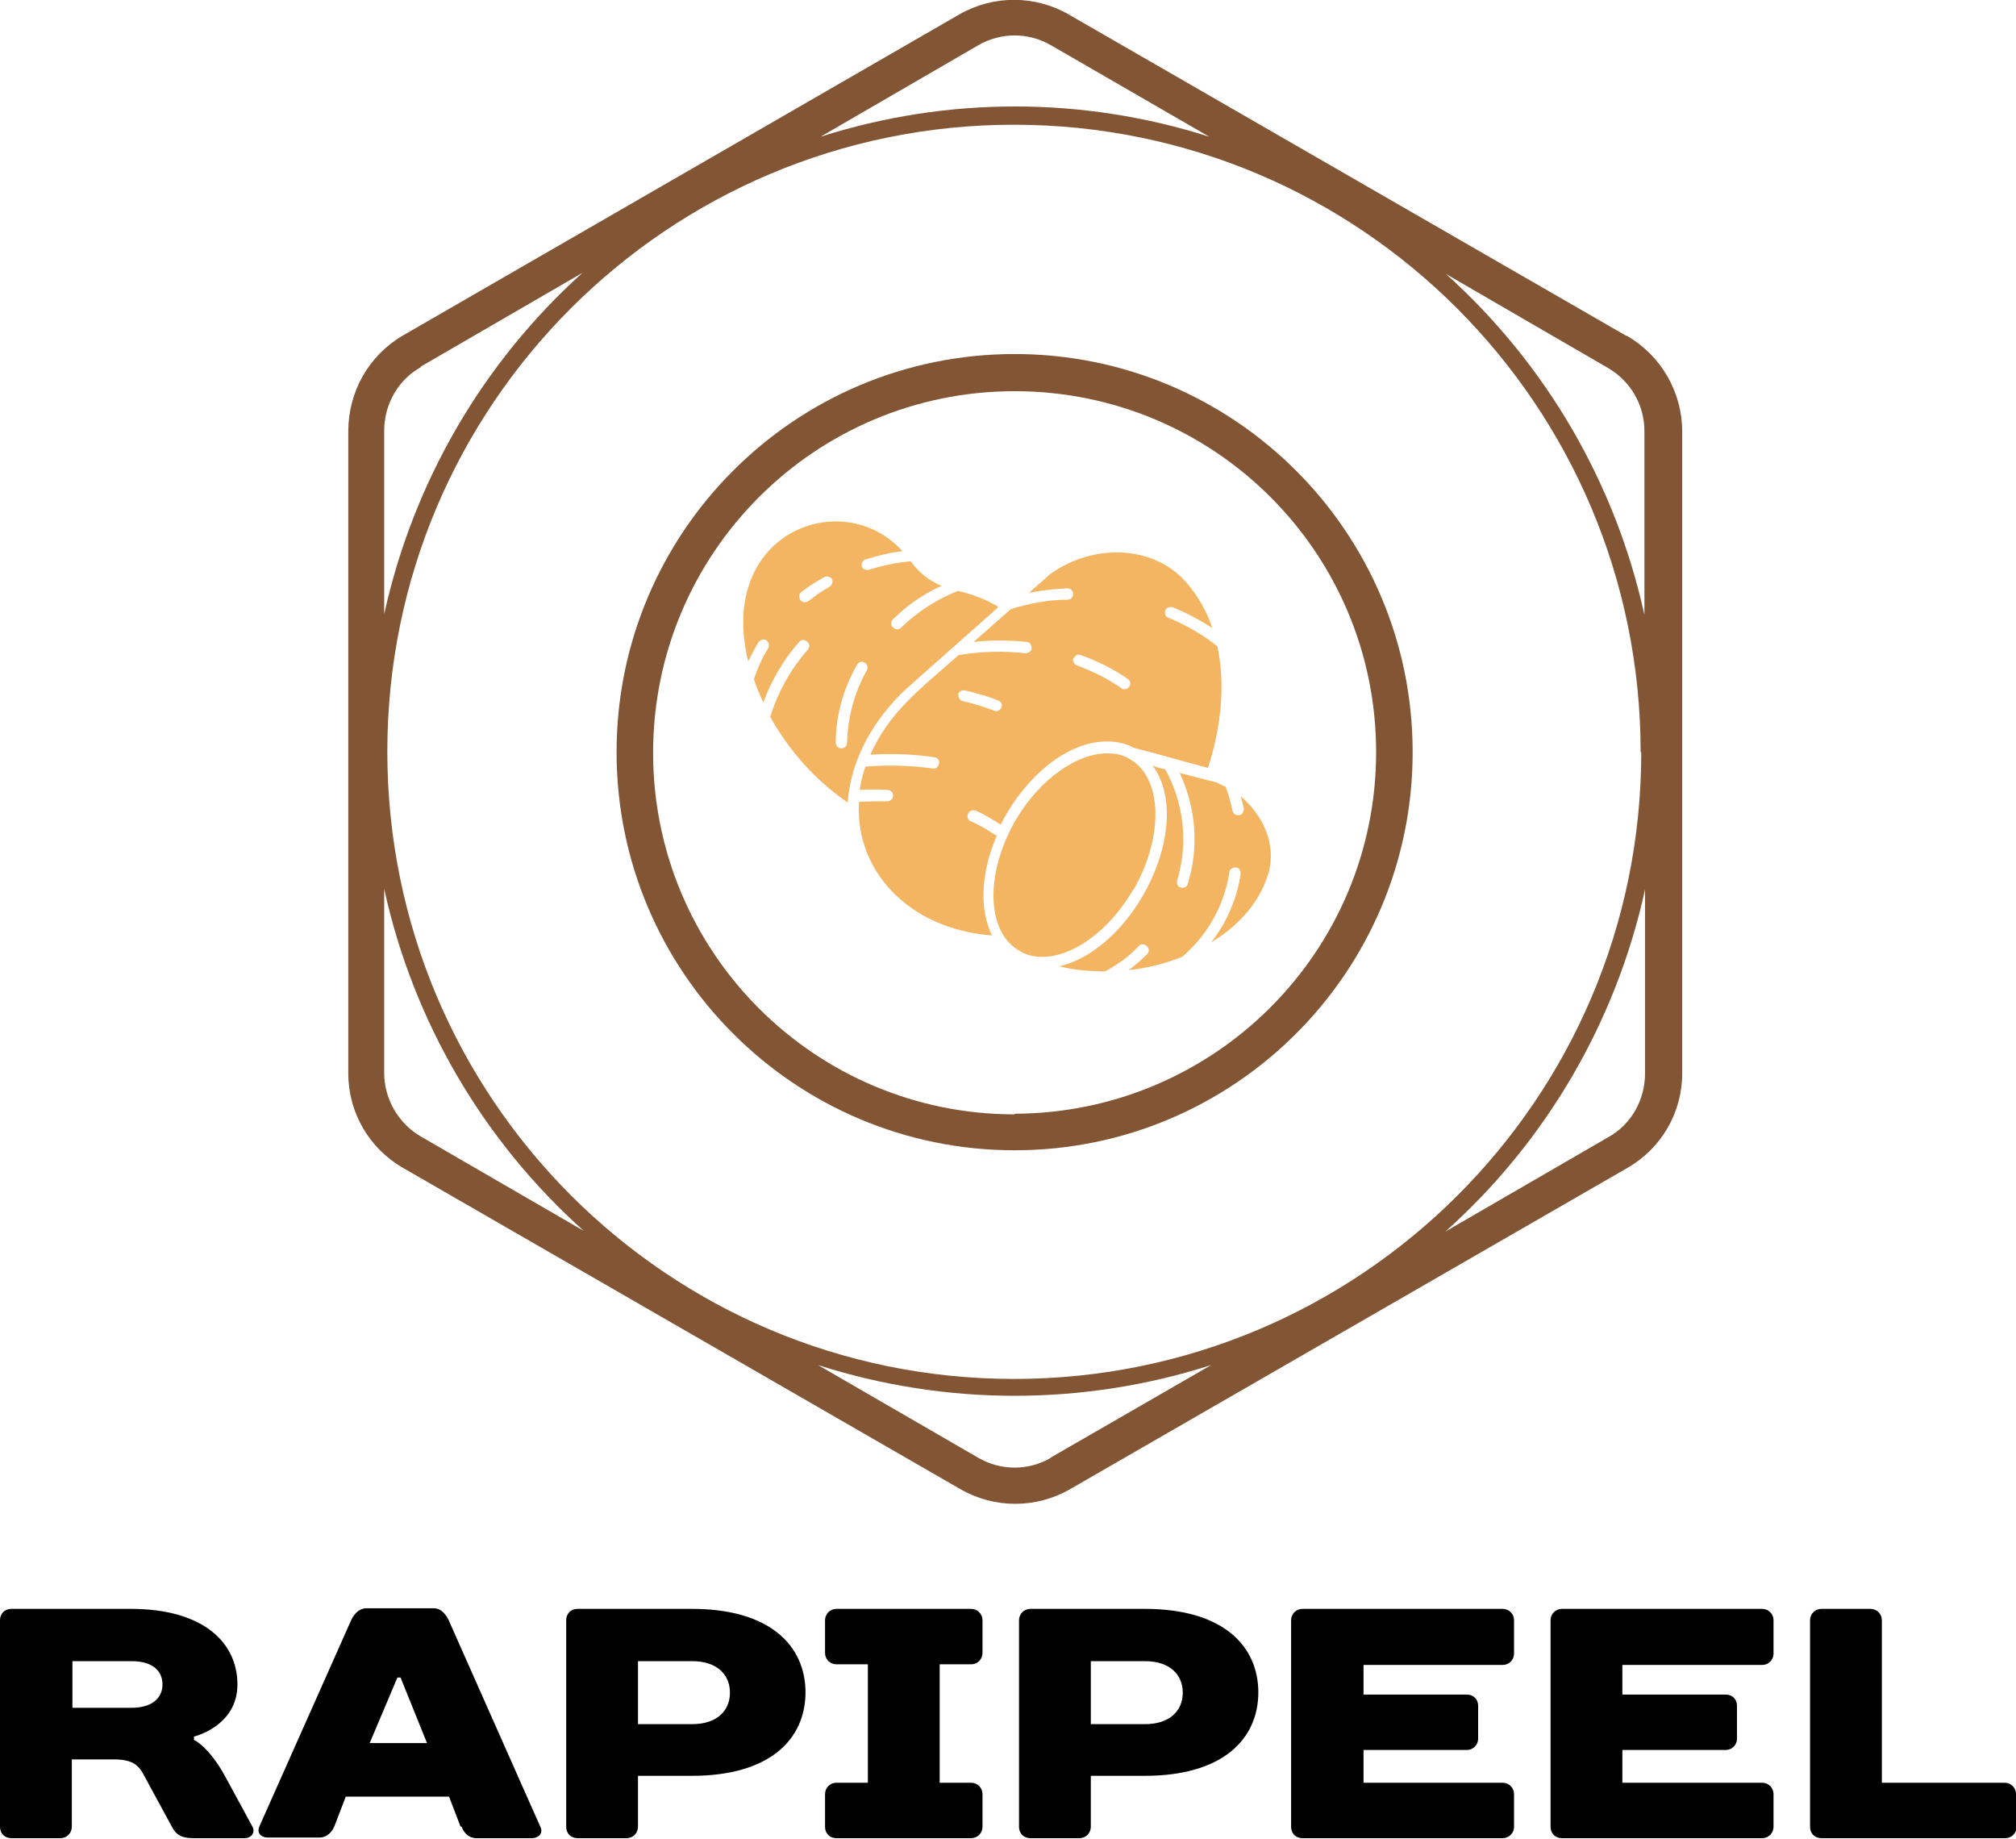 <?xml version="1.0" encoding="UTF-8"?>
<svg id="Layer_1" data-name="Layer 1" xmlns="http://www.w3.org/2000/svg" version="1.1" viewBox="0 0 320.1 291.9">
  <defs>
    <style>
      .cls-1 {
        fill: #000;
      }

      .cls-1, .cls-2, .cls-3 {
        stroke-width: 0px;
      }

      .cls-2 {
        fill: #f3b562;
      }

      .cls-3 {
        fill: #825534;
      }
    </style>
  </defs>
  <g>
    <path class="cls-1" d="M30.7,275.7s7-1.6,7-8.3-5.5-12-16.9-12H1.8c-1.1,0-1.8.8-1.8,1.8v32.8c0,1.1.8,1.8,1.8,1.8h7.8c1,0,1.8-.8,1.8-1.8v-10.7h6.8c2.9,0,3.9,1,4.7,2.6l4.4,8.1c.6,1.1,1.3,1.8,3.4,1.8h8.1c1.3,0,1.7-1.1,1.3-1.8l-4.4-8.1c-2.6-4.7-4.9-5.7-4.9-5.7v-.5ZM11.5,271v-7.3h9.4c3.4,0,4.9,1.6,4.9,3.7s-1.6,3.7-4.9,3.7h-9.4Z"/>
    <path class="cls-1" d="M73.3,290c.4,1.1,1.3,1.8,2.3,1.8h8.9c1,0,1.8-.8,1.3-1.8l-14.6-32.9c-.5-1-1.3-1.8-2.3-1.8h-10.7c-1.1,0-1.9.8-2.4,1.8l-14.6,32.8c-.5,1.1.3,1.8,1.3,1.8h8.3c1,0,1.9-.8,2.3-1.8l1.8-4.7h16.4l1.8,4.7ZM63.1,266.3h.5l4.2,10.4h-9.1l4.4-10.4Z"/>
    <path class="cls-1" d="M127.9,268.7c0-7.5-5.7-13.3-18-13.3h-18.2c-1.1,0-1.8.8-1.8,1.8v32.8c0,1.1.8,1.8,1.8,1.8h7.8c1,0,1.8-.8,1.8-1.8v-8.1h8.6c12.2,0,18-5.7,18-13.3ZM101.3,273.6v-9.9h8.6c3.9,0,6,2.1,6,5s-2.1,5-6,5h-8.6Z"/>
    <path class="cls-1" d="M156,257.2c0-1-.8-1.8-1.8-1.8h-21.4c-1,0-1.8.8-1.8,1.8v5.2c0,1,.8,1.8,1.8,1.8h5v18.8h-5c-1,0-1.8.8-1.8,1.8v5.2c0,1.1.8,1.8,1.8,1.8h21.4c1,0,1.8-.8,1.8-1.8v-5.2c0-1-.8-1.8-1.8-1.8h-5v-18.8h5c1,0,1.8-.8,1.8-1.8v-5.2Z"/>
    <path class="cls-1" d="M199.8,268.7c0-7.5-5.7-13.3-18-13.3h-18.2c-1,0-1.8.8-1.8,1.8v32.8c0,1.1.8,1.8,1.8,1.8h7.8c1,0,1.8-.8,1.8-1.8v-8.1h8.6c12.2,0,18-5.7,18-13.3ZM173.2,273.6v-9.9h8.6c3.9,0,6,2.1,6,5s-2.1,5-6,5h-8.6Z"/>
    <path class="cls-1" d="M240.4,257.2c0-1-.8-1.8-1.8-1.8h-31.8c-1,0-1.8.8-1.8,1.8v32.8c0,1.1.8,1.8,1.8,1.8h31.8c1,0,1.8-.8,1.8-1.8v-5.2c0-1-.8-1.8-1.8-1.8h-22.1v-5.2h16.4c1,0,1.8-.8,1.8-1.8v-5.2c0-1.1-.8-1.8-1.8-1.8h-16.4v-4.7h22.1c1,0,1.8-.8,1.8-1.8v-5.2Z"/>
    <path class="cls-1" d="M281.6,257.2c0-1-.8-1.8-1.8-1.8h-31.8c-1,0-1.8.8-1.8,1.8v32.8c0,1.1.8,1.8,1.8,1.8h31.8c1,0,1.8-.8,1.8-1.8v-5.2c0-1-.8-1.8-1.8-1.8h-22.2v-5.2h16.4c1,0,1.8-.8,1.8-1.8v-5.2c0-1.1-.8-1.8-1.8-1.8h-16.4v-4.7h22.2c1,0,1.8-.8,1.8-1.8v-5.2Z"/>
    <path class="cls-1" d="M320.1,284.8c0-1-.8-1.8-1.8-1.8h-19.5v-25.8c0-1-.8-1.8-1.8-1.8h-7.8c-1,0-1.8.8-1.8,1.8v32.8c0,1.1.8,1.8,1.8,1.8h29.2c1,0,1.8-.8,1.8-1.8v-5.2Z"/>
  </g>
  <g>
    <g>
      <path class="cls-3" d="M258.2,53.3L169.7,2.3c-5.4-3.1-12-3.1-17.4,0L63.9,53.3c-5.4,3.2-8.6,8.9-8.6,15.2v101.9c0,6.2,3.3,11.9,8.7,15l88.5,51c5.4,3.1,12,3.1,17.4,0l88.5-51c5.4-3.1,8.7-8.8,8.7-15v-101.9c0-6.3-3.4-12.1-8.8-15.2ZM261.1,68.4v29.2c-4.6-20.9-15.6-39.8-31.5-54.1l25.7,14.9c3.6,2.1,5.8,5.9,5.8,10ZM260.6,119.4c0,55-44.6,99.5-99.6,99.5s-99.5-44.6-99.5-99.6c0-55,44.6-99.5,99.5-99.5,55,0,99.5,44.6,99.5,99.6ZM155.3,7.2c3.6-2.1,8-2.1,11.6,0l25.1,14.5c-20.1-6.4-41.6-6.4-61.7,0l25-14.5ZM66.8,58.2l25.7-14.9c-15.9,14.3-26.9,33.3-31.5,54.2v-29.1c0-4.2,2.2-8.1,5.8-10.1h0ZM61,170.3v-29.2c4.6,21,15.7,40,31.7,54.3l-25.9-15c-3.6-2.1-5.8-6-5.8-10.1ZM166.9,231.4c-3.6,2.1-8,2.1-11.6,0l-25.4-14.7c20.3,6.5,42.1,6.5,62.4,0l-25.5,14.7ZM255.4,180.5l-25.9,15c16-14.3,27.1-33.3,31.7-54.3v29.2c0,4.2-2.2,8.1-5.8,10.1h0Z"/>
      <path class="cls-3" d="M161.1,56.2c-34.9,0-63.2,28.3-63.2,63.2s28.3,63.2,63.2,63.2,63.2-28.3,63.2-63.2c0-34.9-28.3-63.2-63.2-63.2ZM161.1,176.9c-31.7,0-57.4-25.7-57.4-57.4,0-31.7,25.7-57.4,57.4-57.4,31.7,0,57.4,25.6,57.4,57.3,0,31.7-25.7,57.3-57.4,57.4h0Z"/>
    </g>
    <g>
      <path class="cls-2" d="M158.3,96.2c-1.9-1.1-4-1.9-6.2-2.4h0c-3.3,1.3-6.4,3.3-9,5.8-.3.4-.9.4-1.3,0-.4-.3-.4-.9,0-1.3,0,0,0,0,0,0,2.2-2.2,4.8-4,7.7-5.3-2-.8-3.7-2.2-4.9-3.9h0c-2.3.2-4.6.7-6.8,1.4-.5,0-1-.3-1-.7,0-.5.3-1,.7-1,1.9-.6,3.8-1.1,5.8-1.3-9.5-10.5-29.5-3-24.5,17.5.5-1,1-2,1.6-3,.2-.4.8-.6,1.2-.4.4.2.6.8.4,1.2,0,0,0,0,0,.1-1,1.5-1.7,3.2-2.3,4.9.4,1.2.9,2.5,1.5,3.7,1.3-3.5,3.2-6.8,5.7-9.6.3-.4.9-.4,1.3,0,.4.3.4.9,0,1.3-2.7,3.1-4.7,6.7-5.9,10.6,3,5.4,7.2,10.1,12.3,13.6.4-6,3.3-12.1,8.6-17.4,0,0-1.2,1,15.3-13.6ZM131.8,93.1c-3,1.7-3.3,2.5-4,2.5-.5,0-.9-.4-.9-.9,0-.3.1-.5.3-.7,1.2-.9,2.4-1.7,3.7-2.4.4-.2,1,0,1.2.3,0,0,0,0,0,0,.2.4,0,1-.3,1.2ZM137.7,106.3c-2,3.5-3.1,7.5-3.2,11.6,0,.5-.4.9-.9.9s-.9-.4-.9-.9c0-4.3,1.2-8.6,3.4-12.4.2-.4.8-.6,1.2-.3.4.2.6.8.3,1.2h0Z"/>
      <path class="cls-2" d="M158.1,132.6c-1.2-.8-2.5-1.6-3.9-2.2-.5-.2-.7-.7-.5-1.2s.7-.7,1.2-.5c0,0,0,0,.1,0,1.3.6,2.6,1.4,3.9,2.2,3.2-6.5,9.8-13.2,16.9-13.2,1.5,0,2.9.3,4.2,1,5.8,1.5,8.3,2.3,11.8,3.2,3.7-11.4,1.5-18.8,1.5-19.3-2.4-1.9-5-3.4-7.7-4.5-.5-.1-.7-.6-.6-1.1.1-.5.6-.7,1.1-.6,0,0,0,0,.1,0,2.2.9,4.3,2,6.3,3.3-.9-2.7-2.3-5.1-4.1-7.2-5.3-6.1-14.9-6.2-21.6-1.4h0l-3.4,3c2-.4,4-.6,6.1-.7.5,0,.9.4.9.9s-.4.9-.9.9c-3.1,0-6.1.6-9,1.5l-5.9,5.2c2.8-.3,5.6-.3,8.4,0,.5,0,.8.5.8,1,0,0,0,0,0,0,0,.5-.5.8-1,.8-3.5-.4-7.1-.3-10.6.3-6,5.3-11,9-14,15.8,3.4-.2,6.7-.1,10.1.4.5,0,.9.5.8,1s-.5.9-1,.8h0c-3.5-.5-7.1-.6-10.7-.3-.4,1.2-.7,2.4-.9,3.7,1.4-.1,2.9-.1,4.4,0,.5,0,.9.4.9.9s-.4.9-.9.9c-1.5,0-3,0-4.5.1-.7,10.9,7.9,20.2,21.1,21.2-2-4.1-1.8-10,.8-15.9ZM170.5,104.5c.2-.5.7-.7,1.1-.5,2.6.9,5.2,2.2,7.5,3.8.4.3.5.8.2,1.2-.2.3-.5.4-.8.4-.2,0-.4,0-.5-.2-2.2-1.5-4.6-2.7-7.1-3.6-.4-.2-.6-.7-.5-1.1ZM152.1,110.3c.1-.5.6-.8,1.1-.7,0,0,0,0,0,0,1.8.4,3.5.9,5.3,1.6.5.2.7.7.5,1.1-.1.3-.5.6-.8.6-.4,0-1.8-.8-5.3-1.6-.5-.1-.8-.6-.7-1.1Z"/>
      <path class="cls-2" d="M197,126.4c.2.6.3,1.3.5,1.9,0,.5-.2,1-.7,1.1s-1-.2-1.1-.7c-.3-1.3-.6-2.6-1.1-3.8-.5-.2-1-.5-1.5-.7h0l-5.8-1.5c2.6,5.5,3.1,11.8,1.3,17.6-.1.5-.6.7-1.1.6s-.7-.6-.6-1.1c1.8-5.9,1.1-12.3-1.9-17.7-.7-.1-1.4-.3-2-.6,6.8,9.3-2.7,29-14.8,31.9,2.4.6,4.9.8,7.3.8,2-1.1,3.8-2.4,5.3-4,.3-.4.9-.4,1.3,0s.4.9,0,1.3c-.9.9-1.9,1.8-2.9,2.5,2.9-.3,5.7-1,8.5-2.1,4-3.4,6.7-8.2,7.5-13.4,0-.5.5-.8,1-.8s.8.5.8,1c-.6,4-2.2,7.7-4.7,10.9,4.5-2.7,7.8-6.5,9.1-11s-.8-9.1-4.3-12.1Z"/>
      <path class="cls-2" d="M180,141.2c4.8-8.4,4.6-17.7-.6-20.7-1-.6-2.1-.9-3.3-.9-4.9-.2-11,4-14.9,10.7-4.8,8.4-4.6,17.6.6,20.6.2.1.4.2.5.3,5.2,2.5,13-1.9,17.7-10.1Z"/>
    </g>
  </g>
</svg>
